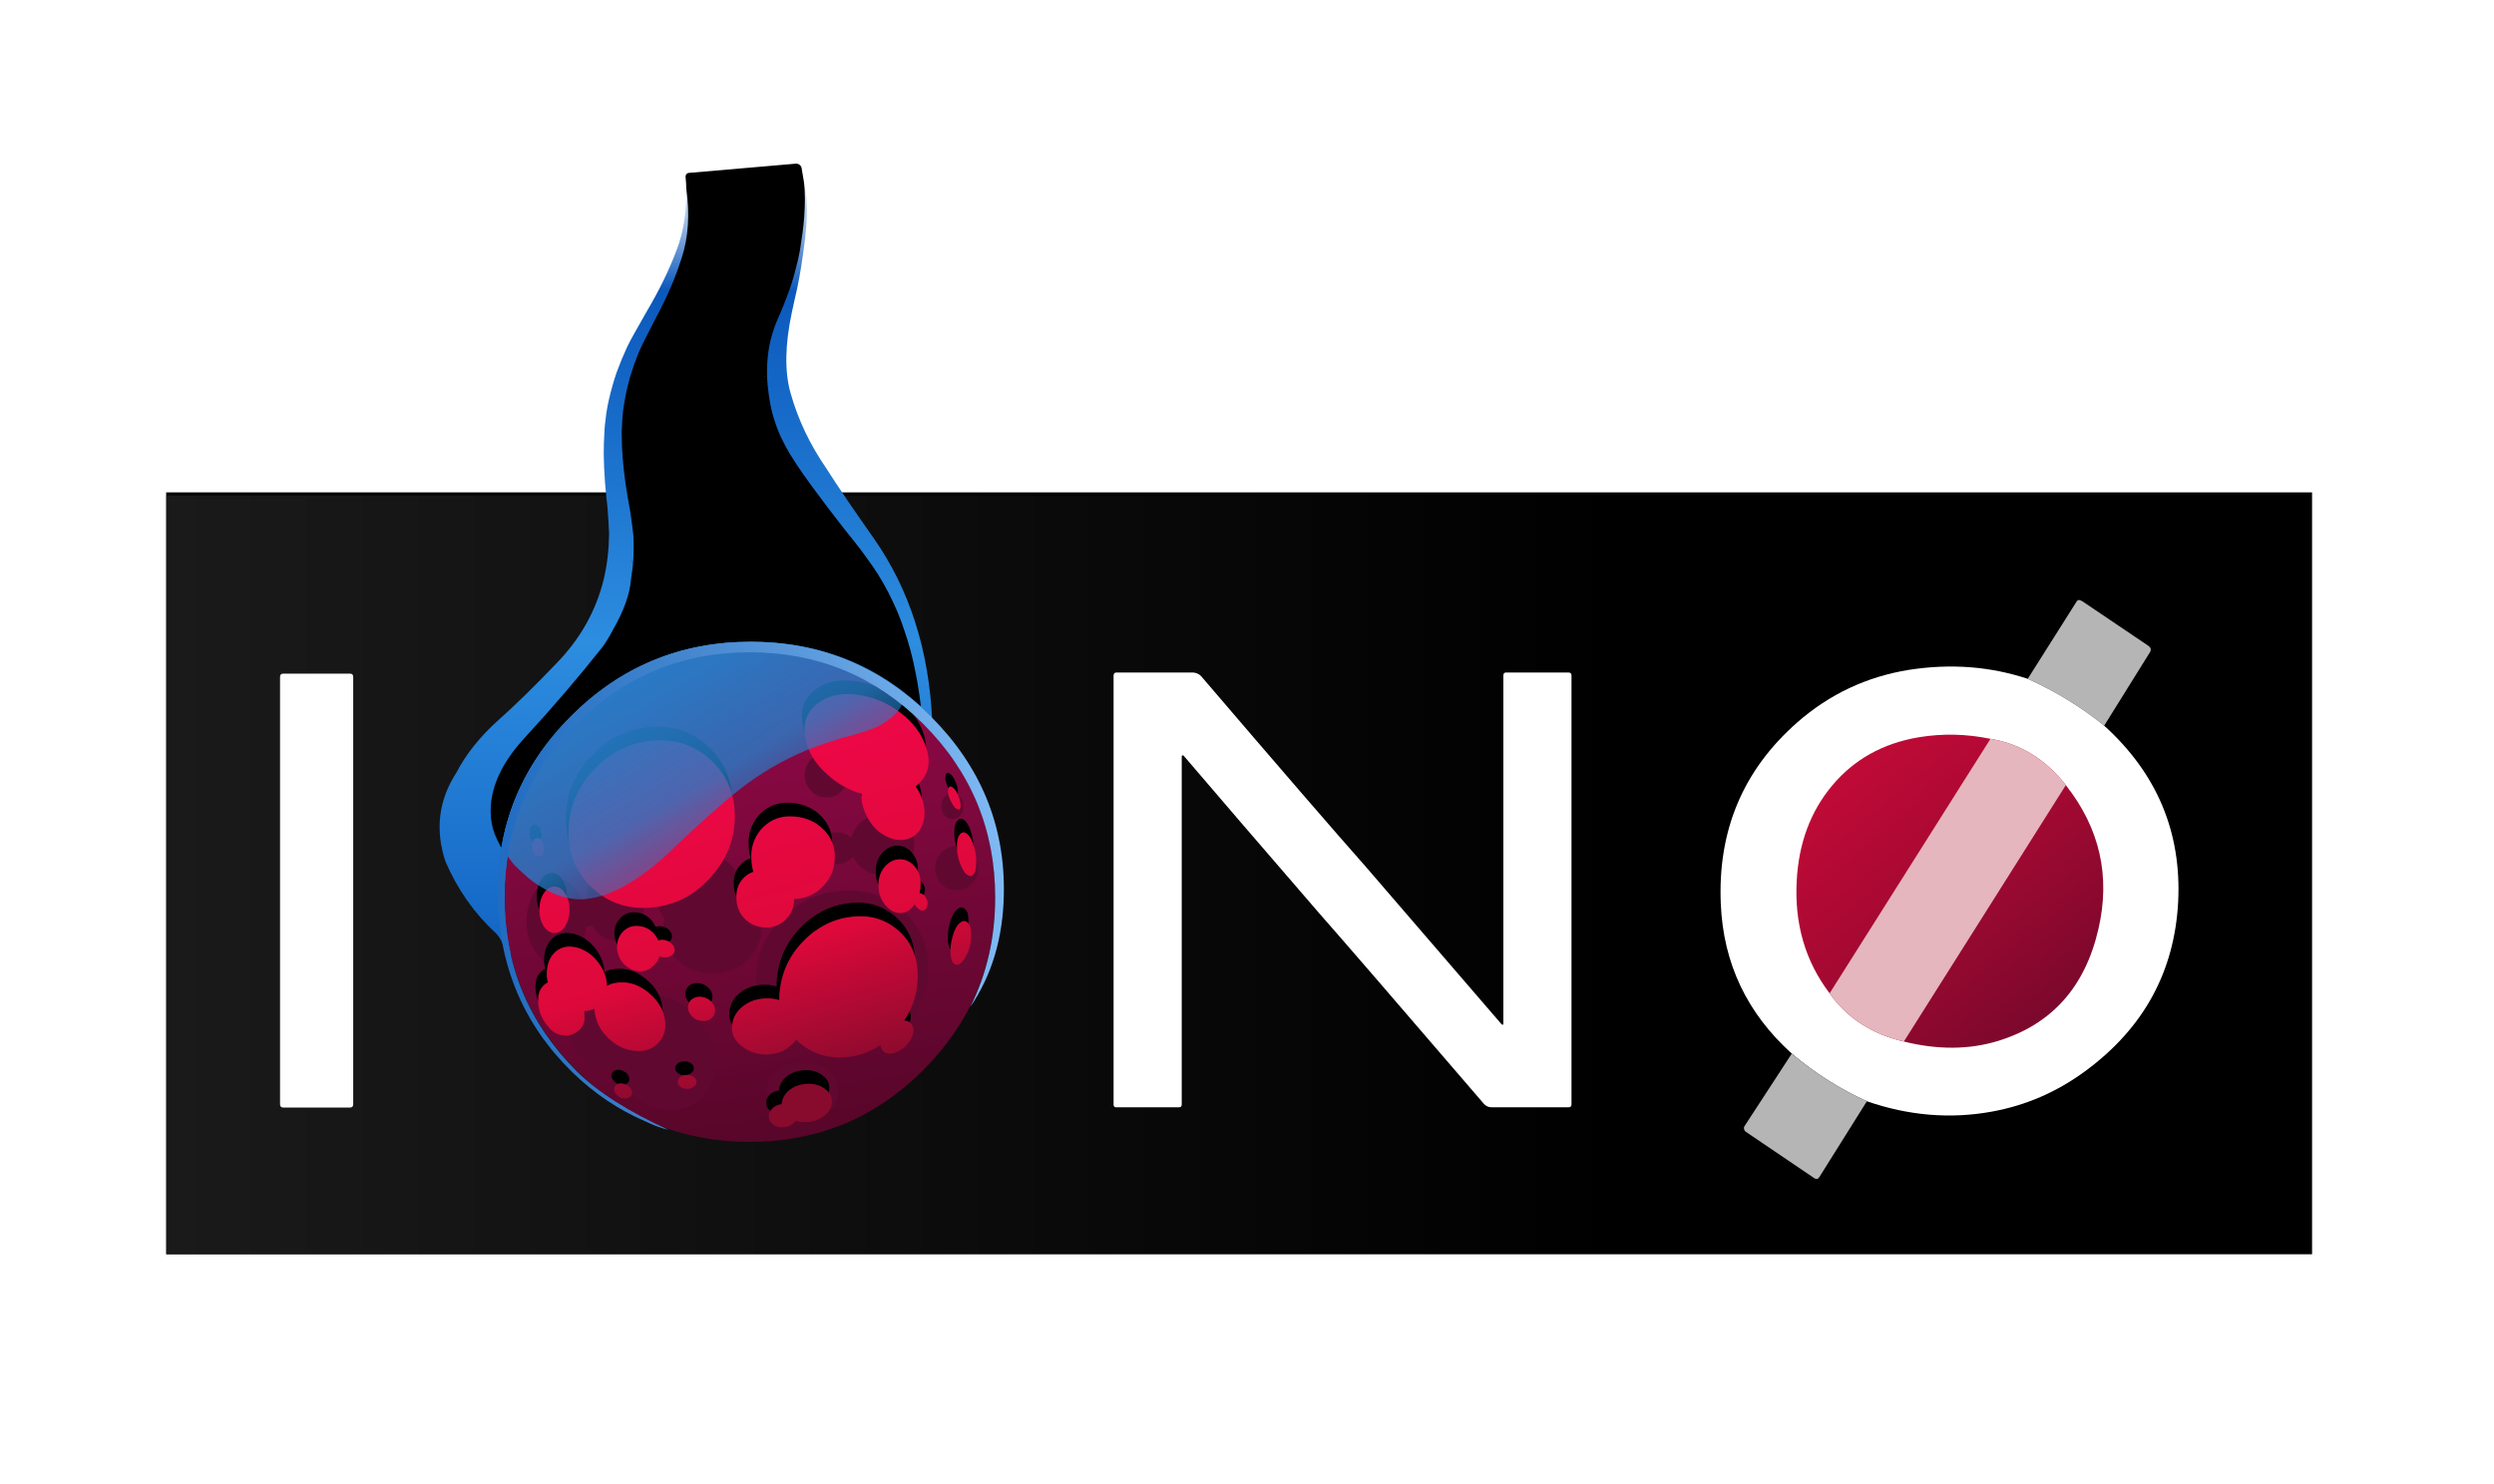 <?xml version="1.0" encoding="UTF-8" standalone="no"?>
<svg
   version="1.1"
   preserveAspectRatio="none"
   x="0px"
   y="0px"
   width="719px"
   height="428px"
   viewBox="0 0 719 428"
   id="svg73"
   sodipodi:docname="IONO Logo_Final-Narrower.svg"
   inkscape:version="1.4.2 (ebf0e940d0, 2025-05-08)"
   xmlns:inkscape="http://www.inkscape.org/namespaces/inkscape"
   xmlns:sodipodi="http://sodipodi.sourceforge.net/DTD/sodipodi-0.dtd"
   xmlns:xlink="http://www.w3.org/1999/xlink"
   xmlns="http://www.w3.org/2000/svg"
   xmlns:svg="http://www.w3.org/2000/svg">
  <sodipodi:namedview
     id="namedview73"
     pagecolor="#ffffff"
     bordercolor="#000000"
     borderopacity="0.25"
     inkscape:showpageshadow="2"
     inkscape:pageopacity="0.0"
     inkscape:pagecheckerboard="0"
     inkscape:deskcolor="#d1d1d1"
     inkscape:zoom="2.0354101"
     inkscape:cx="348.82405"
     inkscape:cy="267.02235"
     inkscape:window-width="2176"
     inkscape:window-height="1464"
     inkscape:window-x="0"
     inkscape:window-y="0"
     inkscape:window-maximized="1"
     inkscape:current-layer="svg73" />
  <defs
     id="defs51">
    <linearGradient
       id="Gradient_1"
       gradientUnits="userSpaceOnUse"
       x1="-2.842170943040401e-14"
       y1="109.4"
       x2="419.2"
       y2="109.4"
       spreadMethod="pad">
      <stop
         offset="0%"
         stop-color="#1A1A1A"
         id="stop1" />
      <stop
         offset="100%"
         stop-color="#1A1A1A"
         stop-opacity="0"
         id="stop2" />
    </linearGradient>
    <linearGradient
       id="Gradient_2"
       gradientUnits="userSpaceOnUse"
       x1="607.55"
       y1="294.025"
       x2="544.25"
       y2="216.875"
       spreadMethod="pad">
      <stop
         offset="0%"
         stop-color="#78082C"
         id="stop3" />
      <stop
         offset="56.471%"
         stop-color="#A60932"
         id="stop4" />
      <stop
         offset="100%"
         stop-color="#C20A37"
         id="stop5" />
    </linearGradient>
    <linearGradient
       id="Gradient_3"
       gradientUnits="userSpaceOnUse"
       x1="-409.675"
       y1="301.388"
       x2="-408.425"
       y2="45.412"
       spreadMethod="pad">
      <stop
         offset="0%"
         stop-color="#0B58BC"
         id="stop6" />
      <stop
         offset="46.275%"
         stop-color="#2D8DDF"
         id="stop7" />
      <stop
         offset="85.882%"
         stop-color="#0D1C36"
         id="stop8" />
      <stop
         offset="98.431%"
         stop-color="#2F2F2F"
         stop-opacity="0"
         id="stop9" />
    </linearGradient>
    <linearGradient
       id="Gradient_4"
       gradientUnits="userSpaceOnUse"
       x1="-401.675"
       y1="300.587"
       x2="-400.425"
       y2="44.612"
       spreadMethod="pad">
      <stop
         offset="0%"
         stop-color="#0B58BC"
         id="stop10" />
      <stop
         offset="46.275%"
         stop-color="#2D8DDF"
         id="stop11" />
      <stop
         offset="85.882%"
         stop-color="#0B58BC"
         id="stop12" />
      <stop
         offset="98.431%"
         stop-color="#0B58BC"
         stop-opacity="0"
         id="stop13" />
    </linearGradient>
    <linearGradient
       id="Gradient_5"
       gradientUnits="userSpaceOnUse"
       x1="-184.15"
       y1="387.75"
       x2="-204.45"
       y2="244.15"
       spreadMethod="pad">
      <stop
         offset="0%"
         stop-color="#570629"
         id="stop14" />
      <stop
         offset="100%"
         stop-color="#96094A"
         id="stop15" />
    </linearGradient>
    <linearGradient
       id="Gradient_6"
       gradientUnits="userSpaceOnUse"
       x1="231.088"
       y1="314.375"
       x2="195.513"
       y2="190.725"
       spreadMethod="pad">
      <stop
         offset="0%"
         stop-color="#880A2D"
         id="stop16" />
      <stop
         offset="32.941%"
         stop-color="#DE093A"
         id="stop17" />
      <stop
         offset="100%"
         stop-color="#F6064D"
         id="stop18" />
    </linearGradient>
    <linearGradient
       id="Gradient_7"
       gradientUnits="userSpaceOnUse"
       x1="231.088"
       y1="314.375"
       x2="195.513"
       y2="190.725"
       spreadMethod="pad">
      <stop
         offset="0%"
         stop-color="#880A2D"
         id="stop19" />
      <stop
         offset="100%"
         stop-color="#F6064D"
         id="stop20" />
    </linearGradient>
    <linearGradient
       id="Gradient_8"
       gradientUnits="userSpaceOnUse"
       x1="220.3"
       y1="85.525"
       x2="224.6"
       y2="283.775"
       spreadMethod="pad">
      <stop
         offset="0%"
         stop-color="#0B58BC"
         id="stop21" />
      <stop
         offset="46.275%"
         stop-color="#2D8DDF"
         id="stop22" />
      <stop
         offset="85.882%"
         stop-color="#0B58BC"
         id="stop23" />
      <stop
         offset="98.431%"
         stop-color="#0B58BC"
         stop-opacity="0"
         id="stop24" />
    </linearGradient>
    <linearGradient
       id="Gradient_9"
       gradientUnits="userSpaceOnUse"
       x1="80.562"
       y1="77.488"
       x2="38.138"
       y2="4.012"
       spreadMethod="pad">
      <stop
         offset="0%"
         stop-color="#267DC9"
         stop-opacity="0"
         id="stop25" />
      <stop
         offset="50.98%"
         stop-color="#267DC9"
         stop-opacity="0.8"
         id="stop26" />
      <stop
         offset="100%"
         stop-color="#267DC9"
         id="stop27" />
    </linearGradient>
    <linearGradient
       id="Gradient_10"
       gradientUnits="userSpaceOnUse"
       x1="143.5"
       y1="255.45"
       x2="289.4"
       y2="255.45"
       spreadMethod="pad">
      <stop
         offset="0%"
         stop-color="#206CC2"
         id="stop28" />
      <stop
         offset="39.608%"
         stop-color="#4788CF"
         id="stop29" />
      <stop
         offset="100%"
         stop-color="#7FBAF4"
         id="stop30" />
    </linearGradient>
    <filter
       id="Filter_1"
       x="-0.043"
       y="-0.07"
       width="1.081"
       height="1.108"
       color-interpolation-filters="sRGB">
      <feFlood
         flood-color="#000000"
         flood-opacity="1"
         in="SourceGraphic"
         result="result1"
         id="feFlood30" />
      <feComposite
         in2="SourceGraphic"
         in="result1"
         operator="in"
         result="result2"
         id="feComposite30" />
      <feGaussianBlur
         in="result2"
         stdDeviation="2,2"
         result="result3"
         id="feGaussianBlur30" />
      <feOffset
         dx="-0.763"
         dy="-3.927"
         in="result3"
         result="result4"
         id="feOffset30" />
      <feComposite
         in2="result4"
         in="SourceGraphic"
         operator="over"
         result="result5"
         id="feComposite31" />
    </filter>
    <filter
       id="Filter_2"
       x="0"
       y="0"
       width="1"
       height="1"
       color-interpolation-filters="sRGB">
      <feColorMatrix
         in="SourceGraphic"
         type="matrix"
         values="1 0 0 0 0 0 1 0 0 0 0 0 1 0 0 0 0 0 0.09 0"
         result="result1"
         id="feColorMatrix31" />
    </filter>
    <filter
       id="Filter_3"
       x="0"
       y="0"
       width="1"
       height="1"
       color-interpolation-filters="sRGB">
      <feColorMatrix
         in="SourceGraphic"
         type="matrix"
         values="1 0 0 0 0 0 1 0 0 0 0 0 1 0 0 0 0 0 0.9 0"
         result="result1"
         id="feColorMatrix32" />
    </filter>
    <g
       id="Layer12_0_FILL">
      <path
         fill="#000000"
         stroke="none"
         d=" M 707.2 436.8 L 707.2 0 -8 0 -8 436.8 707.2 436.8 Z"
         id="path32" />
    </g>
    <g
       id="Symbol_7_0_Layer0_0_FILL">
      <path
         fill="url(#Gradient_1)"
         stroke="none"
         d=" M 419.2 218.8 L 419.2 0 0 0 0 218.8 419.2 218.8 Z"
         id="path33" />
    </g>
    <g
       id="Layer10_0_FILL">
      <path
         fill="url(#Gradient_2)"
         stroke="none"
         d=" M 611.3 290.85 Q 625.95 276.2 625.95 255.5 625.95 234.8 611.3 220.15 596.65 205.5 575.95 205.5 555.25 205.5 540.6 220.15 525.95 234.8 525.95 255.5 525.95 276.2 540.6 290.85 555.25 305.5 575.95 305.5 596.65 305.5 611.3 290.85 Z"
         id="path34" />
    </g>
    <g
       id="Layer9_0_FILL">
      <path
         fill="#B5B5B5"
         stroke="none"
         d=" M 411.4 219.3 Q 411.8 218.65 411.15 218.15 L 399 209.95 398.95 209.95 Q 398.3 209.5 397.95 210.15 L 389.1 224.15 Q 396.75 227.6 403.05 232.7 L 411.4 219.3 Z"
         id="path35" />
    </g>
    <g
       id="Layer9_1_FILL">
      <path
         fill="#FFFFFF"
         stroke="none"
         d=" M 389.1 224.15 Q 378.85 220.75 367.5 222.5 355.9 224.35 347.05 232.1 332.2 245.15 333.1 265.3 333.8 281.5 346.05 292.55 352.35 297.9 359.75 301.25 371.2 305.2 382.5 303.15 391.95 301.45 399.8 295.6 415.55 283.9 416.55 264.85 417.5 245.8 403.05 232.7 396.75 227.6 389.1 224.15 M 369.3 234.8 Q 375.75 233.75 382.3 235.1 390.5 236.45 396.05 243.55 405.35 255.35 402 269.8 398.35 285.75 383.65 290.25 375.75 292.65 366.5 290.35 357.7 288.3 352.95 281.55 346.3 272.8 346.95 261 347.5 250.7 353.4 243.65 359.4 236.45 369.3 234.8 Z"
         id="path36" />
    </g>
    <g
       id="Layer9_2_FILL">
      <path
         fill="#FFFFFF"
         stroke="none"
         d=" M 63.85 223.2 Q 63.25 223.2 63.25 223.8 L 63.25 301.8 Q 63.25 302.4 63.85 302.4 L 76 302.4 Q 76.6 302.4 76.6 301.8 L 76.6 223.8 Q 76.6 223.2 76 223.2 L 63.85 223.2 Z"
         id="path37" />
    </g>
    <g
       id="Layer9_3_FILL">
      <path
         fill="#FFFFFF"
         stroke="none"
         d=" M 305.4 223.55 Q 305.4 223 304.85 223 L 292.5 223 Q 292 223 292 223.55 L 292 287.1 291.95 287.25 Q 291.8 287.35 291.65 287.2 L 264.95 258.45 Q 255.65 248.7 232.55 223.65 232 223.1 231.05 223 L 215.9 223 Q 215.35 223 215.35 223.6 L 215.35 301.85 Q 215.35 302.35 215.85 302.35 L 228.2 302.35 Q 228.75 302.35 228.75 301.85 L 228.75 238.3 228.8 238.15 Q 228.95 238.1 229.1 238.15 238.15 248 255.8 266.95 262.6 274.1 288.2 301.75 288.8 302.35 289.7 302.35 L 304.85 302.35 Q 305.4 302.35 305.4 301.8 L 305.4 223.55 Z"
         id="path38" />
    </g>
    <g
       id="Layer9_4_FILL">
      <path
         fill="#E5B6BE"
         stroke="none"
         d=" M 396.05 243.55 Q 390.5 236.45 382.3 235.1 L 352.95 281.55 Q 357.7 288.3 366.5 290.35 L 396.05 243.55 Z"
         id="path39" />
    </g>
    <g
       id="Layer9_5_FILL">
      <path
         fill="#B5B5B5"
         stroke="none"
         d=" M 337.45 305.75 Q 337.25 306 337.35 306.35 337.4 306.65 337.7 306.85 L 350.1 315.25 350.15 315.3 Q 350.75 315.65 351.1 315.05 L 359.75 301.25 Q 352.35 297.9 346.05 292.55 L 337.45 305.75 Z"
         id="path40" />
    </g>
    <g
       id="Layer8_0_FILL">
      <path
         fill="url(#Gradient_3)"
         stroke="none"
         d=" M 192.55 325.6 Q 192.5 325.55 192.4 325.55 192.3 325.5 192.15 325.5 192.35 325.55 192.55 325.6 M 186.3 323.3 Q 186.15 323.2 186 323.15 185.55 322.95 185.1 322.8 185.7 323.05 186.3 323.3 M 284.85 276 L 284.9 276 Q 284.98 275.74 285.05 275.45 284.95 275.7 284.85 276 M 284.25 238.95 Q 284.85 241.1 285.35 243.2 284.1 237.4 281.9 232.05 283.2 235.4 284.25 238.95 Z"
         id="path41" />
      <path
         fill="url(#Gradient_4)"
         stroke="none"
         d=" M 231.1 48.3 Q 231 47.75 230.55 47.35 230.05 46.95 229.4 47 L 198.7 49.65 Q 198.25 49.65 197.9 50 197.6 50.4 197.65 50.9 197.7 51.8 197.8 52.7 197.8 53.45 197.85 54.2 198.1 64.2 195.05 72.15 191.8 80.8 186.4 89.9 184.55 93.1 182.75 96.35 181.75 98.1 180.85 99.95 180 101.8 179.2 103.7 178.45 105.55 177.75 107.45 177.1 109.35 176.55 111.3 176 113.25 175.55 115.2 175.1 117.15 174.8 119.15 174.6 120.55 174.45 122 174.3 123.25 174.25 124.5 174.05 127.7 174.05 130.9 174.1 134.85 174.4 138.85 174.65 142.2 175.05 145.6 175.1 146.15 175.15 146.65 175.45 150.3 175.6 154 175.5 160.9 174.05 167.05 170.75 180.55 160.7 191 150.75 201.4 143.75 207.6 135.75 214.75 131.55 222.85 123.9 234.65 128.4 248.4 133.7 260.65 142.95 269.1 144.25 270.45 144.95 272.3 146.133 273.74 147.25 275.05 147.301 275.301 147.35 275.5 147.402 275.426 147.45 275.3 174.322 307.657 172.7 268.9 172.462 263.199 171.7 258.8 172.668 258.585 173.65 258.3 182.9 255.35 193.5 245.25 205.6 233.65 213.3 227.6 222 220.75 232.5 216.35 239.45 213.6 246.3 211.85 250.45 210.75 253.15 209.45 255.802 208.149 257.95 206.05 260.095 203.953 259.65 202.65 259.205 201.347 260.95 201.7 262.748 202.101 264.65 203.8 266.6 205.5 268.75 207.85 267.35 177.35 251.95 155.3 243.3 143.05 238.25 135.1 231.1 124.75 227.9 113.3 225.3 104.1 228.3 90 228.75 87.8 229.9 82.75 231 77.7 232.1 68.75 232.15 68.2 232.2 67.65 232.75 62.65 232.65 59.05 232.6 56.75 232.3 55 232 53.4 231.75 52.15 231.3 49.6 231.1 48.3 M 220.8 108.45 Q 220.5 108.3 220.35 108.4 220.253 108.4 220.2 108.45 220.452 108.202 220.8 108.45 M 219.7 110.05 Q 219.85 110 219.95 109.9 219.8 110.15 219.55 110.1 219.6 110.1 219.7 110.05 M 181.75 161.3 Q 181.95 161.4 182.1 161.6 182.5 162 182.45 162.55 L 182.25 161.85 Q 182 161.45 181.75 161.3 M 146.4 247 Q 146.457 247.08 146.5 247.15 146.432 247.154 146.35 247.15 L 146.35 247.1 Q 146.35 247.05 146.4 247 Z"
         id="path42" />
    </g>
    <g
       id="Layer7_0_FILL">
      <path
         fill="url(#Gradient_5)"
         stroke="none"
         d=" M 286.9 258.6 Q 286.9 229.3 266.15 208.55 245.45 187.9 216.15 187.9 186.85 187.9 166.15 208.55 145.45 229.3 145.45 258.6 145.45 287.85 166.15 308.6 186.85 329.3 216.15 329.3 245.45 329.3 266.15 308.6 286.9 287.85 286.9 258.6 Z"
         id="path43" />
    </g>
    <g
       id="Layer6_0_FILL">
      <path
         fill="#610831"
         stroke="none"
         d=" M 241.6 314.8 Q 241.6 311.3 238.6 308.85 238.25 308.55 237.85 308.3 235.15 306.4 231.4 306.4 227.15 306.4 224.15 308.85 221.2 311.3 221.2 314.8 221.2 318.3 224.15 320.75 225.3 321.65 226.6 322.25 228.75 323.2 231.4 323.2 235.65 323.2 238.6 320.75 241.6 318.3 241.6 314.8 M 178.95 290.6 Q 178.5 290 177.95 289.45 174.85 286.2 171.1 286.2 167.35 286.2 165.2 289.45 163.15 292.7 163.9 297.3 164.65 301.9 167.75 305.15 170.95 308.35 174.7 308.35 175.75 308.35 176.65 308.15 178.3 312.1 181.7 315.2 185.15 318.3 189.05 319.4 191.15 320 193.4 320 195.65 320 197.6 319.4 200.75 318.4 203 315.85 203.25 315.55 203.5 315.2 207.2 310.35 206.1 303.5 205 296.65 199.7 291.8 196.45 288.85 192.8 287.7 190.5 286.95 188 286.95 182.45 286.95 178.95 290.6 M 206.4 246.55 Q 205.45 246.15 204.4 245.95 202.95 245.6 201.4 245.6 196.2 245.6 192.5 249.05 188.8 252.5 188.8 257.4 188.8 261.55 191.5 264.7 191.35 265.35 191.3 266.1 191.2 266.7 191.2 267.4 191.2 272.95 195.35 276.85 199.5 280.8 205.4 280.8 211.3 280.8 215.45 276.85 219.6 272.95 219.6 267.4 219.6 261.85 215.45 257.9 215 257.45 214.5 257.1 214.25 256.9 214 256.7 213.75 252.25 210.3 249.05 208.5 247.4 206.4 246.55 M 267.6 278.1 Q 267.45 275.15 266.75 272.6 264.9 266.25 259.5 261.95 251.85 255.95 241.9 257 234.6 257.7 228.95 261.75 226.9 263.2 225.05 265.15 218.05 272.25 217.9 282.35 217.85 283.85 218.05 285.2 218.8 293.15 225.4 298.6 225.65 298.8 225.85 298.95 232.7 304.3 240.9 304.55 242.1 304.6 243.35 304.5 243.85 304.5 244.3 304.45 250.95 303.9 256.25 300.35 258.95 298.5 261.25 295.8 262.9 293.95 264.05 292.1 268.05 285.8 267.6 278.1 M 271.4 245.85 Q 271.3 245.95 271.25 246.05 269.6 247.85 269.6 250.4 269.6 253.05 271.4 254.9 273.25 256.8 275.8 256.8 278.35 256.8 280.15 254.9 280.8 254.25 281.2 253.55 282 252.15 282 250.4 282 247.75 280.15 245.85 278.35 244 275.8 244 273.25 244 271.4 245.85 M 277.8 232.5 Q 277.8 230.95 276.85 229.85 275.95 228.8 274.6 228.8 273.25 228.8 272.3 229.85 271.4 230.95 271.4 232.5 271.4 233.85 272.1 234.85 272.2 234.95 272.3 235.1 273.25 236.2 274.6 236.2 275.95 236.2 276.85 235.1 277.75 234.1 277.8 232.65 277.8 232.55 277.8 232.5 M 244.3 225.6 Q 244.6 224.6 244.6 223.5 244.6 220.8 242.75 218.9 240.9 217 238.3 217 236.2 217 234.6 218.25 234.2 218.55 233.85 218.9 232 220.8 232 223.5 232 226.2 233.85 228.1 235.7 230 238.3 230 240.9 230 242.75 228.1 243.85 227 244.3 225.6 M 247.9 237.35 Q 246 239.2 245.45 241.6 245.3 241.45 245.15 241.35 243.5 240 241.2 240 238.9 240 237.25 241.35 235.6 242.7 235.6 244.6 235.6 246.5 237.25 247.85 237.45 248 237.65 248.15 239.2 249.2 241.2 249.2 243.5 249.2 245.15 247.85 245.6 247.5 245.95 247.1 246.6 248.55 247.9 249.8 250.6 252.4 254.4 252.4 258.2 252.4 260.9 249.8 263.6 247.25 263.6 243.6 263.6 241.3 262.5 239.4 262.3 239.05 262.1 238.75 261.6 238 260.9 237.35 259.1 235.65 256.8 235.1 255.65 234.8 254.4 234.8 250.6 234.8 247.9 237.35 M 160.4 253.4 Q 156.85 253.4 154.3 257 151.8 260.6 151.8 265.7 151.8 270.8 154.3 274.4 156.85 278 160.4 278 163.95 278 166.45 274.4 168.6 271.35 168.95 267.2 169.05 267.2 169.2 267.2 170 267.2 170.7 266.85 171.05 267.45 171.45 268 173.9 271.2 177.4 271.2 177.75 271.2 178.05 271.2 179.95 271 181.55 269.85 182.5 269.1 183.35 268 184.2 266.85 184.8 265.55 185.8 263.2 185.8 260.3 185.8 255.8 183.35 252.6 181.5 250.15 179 249.6 178.2 249.4 177.4 249.4 173.9 249.4 171.45 252.6 169.3 255.4 169.05 259.2 168.4 259.25 167.85 259.5 167.25 258.15 166.45 257 163.95 253.4 160.4 253.4 Z"
         id="path44" />
    </g>
    <g
       id="Symbol_6_0_Layer0_0_FILL">
      <path
         fill="#000000"
         stroke="none"
         d=" M 28.7 115.6 Q 28.75 115.5 28.8 115.4 29 114.75 28.6 113.95 28.1 113.1 27.1 112.65 26.15 112.15 25.15 112.3 24.85 112.35 24.65 112.5 24.1 112.75 23.85 113.25 23.5 114.05 23.95 114.9 24.45 115.8 25.4 116.3 25.45 116.35 25.55 116.35 25.75 116.45 25.95 116.5 26.7 116.7 27.4 116.55 28.35 116.4 28.7 115.6 M 44.75 109.85 Q 43.65 109.85 42.85 110.4 42.25 110.85 42.1 111.5 42.05 111.65 42.05 111.85 42.05 112.7 42.85 113.25 43.65 113.85 44.75 113.85 45.85 113.85 46.65 113.25 47.45 112.7 47.45 111.85 47.45 111 46.65 110.4 46.5 110.3 46.35 110.25 45.65 109.85 44.75 109.85 M 69.5 119.3 Q 68.3 120.35 68.3 121.75 68.3 123.15 69.5 124.1 70.75 125.05 72.45 124.95 74.15 124.85 75.35 123.8 75.8 123.45 76.1 123.1 77.5 123.5 79.25 123.4 79.45 123.4 79.65 123.4 82.4 123.15 84.35 121.55 86.5 119.85 86.5 117.55 86.5 115.25 84.35 113.75 82.25 112.25 79.25 112.4 76.25 112.55 74.1 114.3 73.2 115.05 72.7 115.95 72.05 117 72 118.25 70.6 118.4 69.5 119.3 M 46.1 92.9 Q 47.25 94.1 48.9 94.25 50.55 94.45 51.65 93.55 L 51.7 93.55 Q 52.8 92.65 52.8 91.2 52.8 89.75 51.65 88.65 50.55 87.5 48.9 87.3 47.4 87.15 46.35 87.85 46.2 87.9 46.1 88 45 88.9 45 90.35 45 91.8 46.1 92.9 M 13.15 73.15 Q 12.25 72.9 11.5 72.85 8.95 72.6 7.05 74.1 4.55 76.1 4.3 79.9 4.15 81.6 4.6 83.15 4.5 83.15 4.45 83.2 2.2 84.5 1.85 87.15 1.6 89.6 2.35 91.9 3.15 94.1 4.75 96 6.3 97.9 8.3 98.3 9.55 98.55 10.3 98.5 10.7 98.45 11 98.35 12.1 98.05 13.15 97.3 14.95 96 15.15 93.85 15.15 93.55 15.15 93.2 15.15 92.3 15.1 91.4 15.35 91.4 15.65 91.4 16.6 91.3 17.5 90.95 17.75 90.85 18.05 90.7 18.05 90.85 18.05 91 18.05 91.5 18.15 92.1 18.2 92.3 18.25 92.5 18.95 96.35 22.15 99.35 25.5 102.5 29.75 102.9 33.9 103.3 36.4 100.65 38.95 98.05 38.35 93.95 37.75 89.85 34.3 86.7 30.95 83.55 26.8 83.15 26.5 83.15 26.2 83.15 25.05 83.1 24.05 83.3 22.75 83.5 21.65 84.15 21.6 80.8 19.2 77.5 16.75 74.2 13.15 73.15 M 5.75 55.6 Q 4.4 55.9 3.4 57.45 2.15 59.45 2.15 62.2 2.15 64.95 3.4 66.95 4.7 68.9 6.5 68.9 8.3 68.9 9.55 67 L 9.55 66.95 Q 10.85 64.95 10.85 62.2 10.85 59.45 9.55 57.45 8.3 55.5 6.5 55.5 6.1 55.5 5.75 55.6 M 40.3 72 Q 39.65 71.3 38.65 71.05 38.4 70.95 38.1 70.9 37.2 70.75 36.4 71.05 35.85 69.7 34.75 68.65 33.2 67.2 31.3 66.95 30.75 66.85 30.2 66.85 27.65 66.85 26 68.8 24.35 70.75 24.55 73.45 24.8 76.15 26.7 78.05 28.05 79.3 29.7 79.75 30.45 79.95 31.3 79.95 32.05 79.95 32.75 79.75 34.3 79.3 35.45 77.9 35.85 77.45 36.2 77 36.55 76.35 36.75 75.65 37.2 75.8 37.75 75.9 39.05 76.1 40.05 75.5 41.1 74.95 41.15 73.95 41.15 73.7 41.1 73.5 41 72.65 40.3 72 M 2.7 42.15 Q 2.15 41.45 1.4 41.55 1.25 41.55 1.1 41.65 0.6 41.8 0.3 42.5 -0.1 43.35 0.05 44.4 0.2 45.5 0.8 46.25 1.4 46.9 2.1 46.85 2.45 46.8 2.75 46.6 3 46.35 3.2 45.9 3.65 45.05 3.5 43.95 3.35 42.9 2.7 42.15 M 54.75 48.6 Q 58.5 42.5 58.5 35.25 58.5 25.35 51.45 18.9 44.5 12.55 34.55 13.45 24.8 14.4 17.9 21.75 17.75 21.9 17.6 22.05 10.55 29.8 10.55 39.75 10.55 49.7 17.6 56.05 24.6 62.5 34.55 61.55 44.5 60.65 51.45 52.9 53.35 50.8 54.75 48.6 M 120.7 75.1 Q 120.75 75.85 121 76.7 121.25 77.5 121.95 77.95 122.65 78.4 123.95 77.35 124.65 76.55 125.3 75.3 125.7 74.45 126.05 73.45 126.8 71 126.6 68.85 126.55 67.85 126.4 67.2 126.3 66.85 126.15 66.6 125.85 66.1 125.5 65.8 125.1 65.45 124.7 65.45 124.35 65.4 124 65.6 123.65 65.75 123.3 66.05 122.05 67.1 121.3 69.8 120.5 72.5 120.7 75.1 M 92.35 64.2 Q 86.5 64.8 81.75 68.25 L 81.7 68.25 Q 79.95 69.5 78.35 71.15 72.3 77.2 71.4 85.85 71.25 87.1 71.3 88.25 69.8 87.75 68.1 87.75 67.95 87.75 67.85 87.75 63.85 87.75 61 89.9 58.05 92.1 57.7 95.5 57.3 98.95 60.3 101.4 63.35 103.9 67.4 103.95 67.5 103.95 67.6 103.95 70.35 103.9 72.55 102.8 73.15 102.5 73.65 102.15 74 101.9 74.35 101.6 75.45 100.7 76.15 99.7 76.35 99.85 76.5 100 82.25 105.25 89.95 104.75 90.35 104.75 90.7 104.7 96.05 104.2 100.5 101.2 100.55 102.35 101.4 103.1 102.55 104.1 104.6 103.45 106.65 102.8 108.2 101.05 109.3 99.85 109.7 98.55 109.9 98 109.95 97.45 110.15 95.6 108.9 94.65 108.2 94.15 107.35 94.15 109.05 91.6 110 88.8 111.05 85.7 111.2 82.2 111.55 73.6 105.95 68.45 100.3 63.3 92.35 64.2 M 109.3 48.7 Q 107.95 47.7 106.25 47.65 103.75 47.55 101.8 49.7 99.85 51.85 99.9 55.2 99.9 58.5 101.85 60.8 103.1 62.35 104.6 62.9 105.35 63.15 106.15 63.15 108.5 63.2 110.25 60.75 110.3 60.65 110.35 60.6 110.8 61.5 111.5 62 112.3 62.65 113 62.35 113.45 62.15 113.75 61.75 113.85 61.5 113.95 61.2 114.25 60.2 113.8 59.15 113.75 59 113.65 58.85 113.25 58.05 112.55 57.65 112.1 57.4 111.75 57.4 112 56.3 112.05 55.1 112.2 51.9 110.45 49.85 109.9 49.15 109.3 48.7 M 87.3 47.65 Q 87.4 46.15 87.15 44.8 86.55 41.65 84.25 39.25 80.95 35.75 75.65 35.3 75.55 35.3 75.45 35.3 70.3 34.9 66.75 38.3 65 40 64.15 42.1 63.4 43.85 63.25 45.95 63.2 46.5 63.25 47.1 L 63.25 47.15 Q 63.25 49.35 63.85 51.25 62.35 51.75 61.15 52.9 61.05 53 60.95 53.1 60.05 54.05 59.55 55.2 58.8 56.9 58.95 59 59.1 62.65 61.5 64.95 63.85 67.2 67.25 67.3 70.6 67.45 73.1 65.1 74.05 64.15 74.65 63.1 75.5 61.45 75.6 59.5 75.6 59.45 75.6 59.4 75.6 59.25 75.6 59.1 80.05 59.05 83.4 55.95 85.2 54.25 86.2 52.2 87.15 50.1 87.3 47.65 M 113.8 15.85 Q 111.95 9.7 106.25 5.4 106.15 5.35 106.1 5.3 106.05 5.25 105.95 5.15 100.55 1.15 94.2 0.25 93.55 0.2 92.95 0.1 86 -0.55 81.75 3.2 77.55 6.95 78.95 13.2 79.2 14.45 79.65 15.7 80.75 18.4 82.75 20.75 84.3 22.55 86.35 24.2 86.5 24.3 86.65 24.45 90.55 27.5 95 28.75 94.95 29.65 95.05 30.55 95.3 32.55 96.3 34.7 98.2 38.9 101.8 40.85 105.4 42.8 108.6 41.7 111.85 40.55 112.85 36.85 113.8 33.15 112 29 111.4 27.7 110.65 26.65 110.95 26.4 111.2 26.15 115.7 22.15 113.8 15.85 M 125.65 40.5 Q 124.45 39.4 123.6 40.25 123.35 40.45 123.15 40.8 123.05 40.9 123 41.05 122.6 41.85 122.55 43.3 122.4 45.45 123.1 47.9 123.3 48.55 123.55 49.1 123.6 49.25 123.7 49.45 124.3 50.9 125.05 51.75 125.1 51.8 125.15 51.85 126.25 52.75 126.9 52.35 127.55 51.9 127.8 51.1 128 50.3 128.05 49.65 128.05 49.55 128.05 49.5 128.25 47.25 127.7 44.9 127.6 44.6 127.5 44.25 126.8 41.55 125.65 40.5 M 122.65 28.7 Q 122.5 28.4 122.4 28.2 121.8 27.2 121.2 26.85 120.5 26.4 120.2 26.95 120.05 27.15 120 27.45 119.9 27.9 120 28.7 120.25 29.95 120.9 31.15 121.6 32.45 122.3 33.05 122.35 33.1 122.35 33.05 122.55 33.15 122.7 33.2 123.15 33.4 123.35 33.2 123.55 32.85 123.6 32.4 123.6 31.9 123.55 31.5 123.35 30.25 122.8 29.05 122.75 28.85 122.65 28.7 Z"
         id="path45" />
    </g>
    <g
       id="Layer3_0_FILL">
      <path
         fill="url(#Gradient_6)"
         stroke="none"
         d=" M 211.85 235.4 Q 211.85 225.5 204.8 219.05 197.85 212.7 187.9 213.6 178.15 214.55 171.25 221.9 171.1 222.05 170.95 222.2 163.9 229.95 163.9 239.9 163.9 249.85 170.95 256.2 177.95 262.65 187.9 261.7 197.85 260.8 204.8 253.05 206.7 250.95 208.1 248.75 211.85 242.65 211.85 235.4 M 200.8 312 Q 200.8 311.15 200 310.55 199.85 310.45 199.7 310.4 199 310 198.1 310 197 310 196.2 310.55 195.6 311 195.45 311.65 195.4 311.8 195.4 312 195.4 312.85 196.2 313.4 197 314 198.1 314 199.2 314 200 313.4 200.8 312.85 200.8 312 M 225.35 318.4 Q 223.95 318.55 222.85 319.45 221.65 320.5 221.65 321.9 221.65 323.3 222.85 324.25 224.1 325.2 225.8 325.1 227.5 325 228.7 323.95 229.15 323.6 229.45 323.25 230.85 323.65 232.6 323.55 232.8 323.55 233 323.55 235.75 323.3 237.7 321.7 239.85 320 239.85 317.7 239.85 315.4 237.7 313.9 235.6 312.4 232.6 312.55 229.6 312.7 227.45 314.45 226.55 315.2 226.05 316.1 225.4 317.15 225.35 318.4 M 202.25 287.45 Q 200.75 287.3 199.7 288 199.55 288.05 199.45 288.15 198.35 289.05 198.35 290.5 198.35 291.95 199.45 293.05 200.6 294.25 202.25 294.4 203.9 294.6 205 293.7 L 205.05 293.7 Q 206.15 292.8 206.15 291.35 206.15 289.9 205 288.8 203.9 287.65 202.25 287.45 M 193.65 272.15 Q 193 271.45 192 271.2 191.75 271.1 191.45 271.05 190.55 270.9 189.75 271.2 189.2 269.85 188.1 268.8 186.55 267.35 184.65 267.1 184.1 267 183.55 267 181 267 179.35 268.95 177.7 270.9 177.9 273.6 178.15 276.3 180.05 278.2 181.4 279.45 183.05 279.9 183.8 280.1 184.65 280.1 185.4 280.1 186.1 279.9 187.65 279.45 188.8 278.05 189.2 277.6 189.55 277.15 189.9 276.5 190.1 275.8 190.55 275.95 191.1 276.05 192.4 276.25 193.4 275.65 194.45 275.1 194.5 274.1 194.5 273.85 194.45 273.65 194.35 272.8 193.65 272.15 M 216.6 247.25 L 216.6 247.3 Q 216.6 249.5 217.2 251.4 215.7 251.9 214.5 253.05 214.4 253.15 214.3 253.25 213.4 254.2 212.9 255.35 212.15 257.05 212.3 259.15 212.45 262.8 214.85 265.1 217.2 267.35 220.6 267.45 223.95 267.6 226.45 265.25 227.4 264.3 228 263.25 228.85 261.6 228.95 259.65 228.95 259.6 228.95 259.55 228.95 259.4 228.95 259.25 233.4 259.2 236.75 256.1 238.55 254.4 239.55 252.35 240.5 250.25 240.65 247.8 240.75 246.3 240.5 244.95 239.9 241.8 237.6 239.4 234.3 235.9 229 235.45 228.9 235.45 228.8 235.45 223.65 235.05 220.1 238.45 218.35 240.15 217.5 242.25 216.75 244 216.6 246.1 216.55 246.65 216.6 247.25 M 259.3 268.6 Q 253.65 263.45 245.7 264.35 239.85 264.95 235.1 268.4 L 235.05 268.4 Q 233.3 269.65 231.7 271.3 225.65 277.35 224.75 286 224.6 287.25 224.65 288.4 223.15 287.9 221.45 287.9 221.3 287.9 221.2 287.9 217.2 287.9 214.35 290.05 211.4 292.25 211.05 295.65 210.65 299.1 213.65 301.55 216.7 304.05 220.75 304.1 220.85 304.1 220.95 304.1 223.7 304.05 225.9 302.95 226.5 302.65 227 302.3 227.35 302.05 227.7 301.75 228.8 300.85 229.5 299.85 229.7 300 229.85 300.15 235.6 305.4 243.3 304.9 243.7 304.9 244.05 304.85 249.4 304.35 253.85 301.35 253.9 302.5 254.75 303.25 255.9 304.25 257.95 303.6 260 302.95 261.55 301.2 262.65 300 263.05 298.7 263.25 298.15 263.3 297.6 263.5 295.75 262.25 294.8 261.55 294.3 260.7 294.3 262.4 291.75 263.35 288.95 264.4 285.85 264.55 282.35 264.9 273.75 259.3 268.6 M 279.95 269 Q 279.9 268 279.75 267.35 279.65 267 279.5 266.75 279.2 266.25 278.85 265.95 278.45 265.6 278.05 265.6 277.7 265.55 277.35 265.75 277 265.9 276.65 266.2 275.4 267.25 274.65 269.95 273.85 272.65 274.05 275.25 274.1 276 274.35 276.85 274.6 277.65 275.3 278.1 276 278.55 277.3 277.5 278 276.7 278.65 275.45 279.05 274.6 279.4 273.6 280.15 271.15 279.95 269 M 265.4 255.25 Q 265.55 252.05 263.8 250 263.25 249.3 262.65 248.85 261.3 247.85 259.6 247.8 257.1 247.7 255.15 249.85 253.2 252 253.25 255.35 253.25 258.65 255.2 260.95 256.45 262.5 257.95 263.05 258.7 263.3 259.5 263.3 261.85 263.35 263.6 260.9 263.65 260.8 263.7 260.75 264.15 261.65 264.85 262.15 265.65 262.8 266.35 262.5 266.8 262.3 267.1 261.9 267.2 261.65 267.3 261.35 267.6 260.35 267.15 259.3 267.1 259.15 267 259 266.6 258.2 265.9 257.8 265.45 257.55 265.1 257.55 265.35 256.45 265.4 255.25 M 276.35 241.2 Q 275.95 242 275.9 243.45 275.75 245.6 276.45 248.05 276.65 248.7 276.9 249.25 276.95 249.4 277.05 249.6 277.65 251.05 278.4 251.9 278.45 251.95 278.5 252 279.6 252.9 280.25 252.5 280.9 252.05 281.15 251.25 281.35 250.45 281.4 249.8 281.4 249.7 281.4 249.65 281.6 247.4 281.05 245.05 280.95 244.75 280.85 244.4 280.15 241.7 279 240.65 277.8 239.55 276.95 240.4 276.7 240.6 276.5 240.95 276.4 241.05 276.35 241.2 M 274.55 227 Q 273.85 226.55 273.55 227.1 273.4 227.3 273.35 227.6 273.25 228.05 273.35 228.85 273.6 230.1 274.25 231.3 274.95 232.6 275.65 233.2 275.7 233.25 275.7 233.2 275.9 233.3 276.05 233.35 276.5 233.55 276.7 233.35 276.9 233 276.95 232.55 276.95 232.05 276.9 231.65 276.7 230.4 276.15 229.2 276.1 229 276 228.85 275.85 228.55 275.75 228.35 275.15 227.35 274.55 227 M 259.6 205.55 Q 259.5 205.5 259.45 205.45 259.4 205.4 259.3 205.3 253.9 201.3 247.55 200.4 246.9 200.35 246.3 200.25 239.35 199.6 235.1 203.35 230.9 207.1 232.3 213.35 232.55 214.6 233 215.85 234.1 218.55 236.1 220.9 237.65 222.7 239.7 224.35 239.85 224.45 240 224.6 243.9 227.65 248.35 228.9 248.3 229.8 248.4 230.7 248.65 232.7 249.65 234.85 251.55 239.05 255.15 241 258.75 242.95 261.95 241.85 265.2 240.7 266.2 237 267.15 233.3 265.35 229.15 264.75 227.85 264 226.8 264.3 226.55 264.55 226.3 269.05 222.3 267.15 216 265.3 209.85 259.6 205.55 M 155.7 292.05 Q 156.5 294.25 158.1 296.15 159.65 298.05 161.65 298.45 162.9 298.7 163.65 298.65 164.05 298.6 164.35 298.5 165.45 298.2 166.5 297.45 168.3 296.15 168.5 294 168.5 293.7 168.5 293.35 168.5 292.45 168.45 291.55 168.7 291.55 169 291.55 169.95 291.45 170.85 291.1 171.1 291 171.4 290.85 171.4 291 171.4 291.15 171.4 291.65 171.5 292.25 171.55 292.45 171.6 292.65 172.3 296.5 175.5 299.5 178.85 302.65 183.1 303.05 187.25 303.45 189.75 300.8 192.3 298.2 191.7 294.1 191.1 290 187.65 286.85 184.3 283.7 180.15 283.3 179.85 283.3 179.55 283.3 178.4 283.25 177.4 283.45 176.1 283.65 175 284.3 174.95 280.95 172.55 277.65 170.1 274.35 166.5 273.3 165.6 273.05 164.85 273 162.3 272.75 160.4 274.25 157.9 276.25 157.65 280.05 157.5 281.75 157.95 283.3 157.85 283.3 157.8 283.35 155.55 284.65 155.2 287.3 154.95 289.75 155.7 292.05 M 156.75 267.1 Q 158.05 269.05 159.85 269.05 161.65 269.05 162.9 267.15 L 162.9 267.1 Q 164.2 265.1 164.2 262.35 164.2 259.6 162.9 257.6 161.65 255.65 159.85 255.65 159.45 255.65 159.1 255.75 157.75 256.05 156.75 257.6 155.5 259.6 155.5 262.35 155.5 265.1 156.75 267.1 M 156.85 244.1 Q 156.7 243.05 156.05 242.3 155.5 241.6 154.75 241.7 154.6 241.7 154.45 241.8 153.95 241.95 153.65 242.65 153.25 243.5 153.4 244.55 153.55 245.65 154.15 246.4 154.75 247.05 155.45 247 155.8 246.95 156.1 246.75 156.35 246.5 156.55 246.05 157 245.2 156.85 244.1 Z"
         id="path46" />
      <path
         fill="url(#Gradient_7)"
         stroke="none"
         d=" M 182.15 315.55 Q 182.35 314.9 181.95 314.1 181.45 313.25 180.45 312.8 179.5 312.3 178.5 312.45 178.2 312.5 178 312.65 177.45 312.9 177.2 313.4 176.85 314.2 177.3 315.05 177.8 315.95 178.75 316.45 178.8 316.5 178.9 316.5 179.1 316.6 179.3 316.65 180.05 316.85 180.75 316.7 181.7 316.55 182.05 315.75 182.1 315.65 182.15 315.55 Z"
         id="path47" />
    </g>
    <g
       id="Layer2_0_FILL">
      <path
         fill="url(#Gradient_8)"
         stroke="none"
         d=" M 186.25 323.3 Q 186.15 323.2 186 323.15 185.9 323.1 185.85 323.1 L 185.8 323.05 Q 185.45 322.9 185.1 322.8 185.65 323.05 186.25 323.3 M 192.55 325.6 Q 192.5 325.55 192.4 325.55 192.3 325.5 192.15 325.5 192.35 325.55 192.55 325.6 M 285 275.65 Q 284.9 275.8 284.85 276 L 282 285.05 Q 283.85 280.5 285 275.65 M 282.25 232.9 Q 282.666 234.041 283.05 235.15 L 282.75 234.1 Q 282.488 233.5 282.25 232.9 Z"
         id="path48" />
    </g>
    <g
       id="Symbol_5_0_Layer0_0_FILL">
      <path
         fill="#000000"
         stroke="none"
         d=" M 89.65 1.3 Q 89.55 0.75 89.1 0.35 88.6 -0.05 87.95 0 L 57.25 2.65 Q 56.8 2.65 56.45 3 56.15 3.4 56.2 3.9 56.25 4.8 56.35 5.7 56.35 6.45 56.4 7.2 57.95 18.4 55.1 27.1 52.45 35.55 47.65 44.45 46 47.6 44.4 50.8 43.55 52.5 42.75 54.3 42.05 56.1 41.35 57.95 40.75 59.8 40.15 61.65 39.65 63.5 39.2 65.4 38.8 67.3 38.5 69.2 38.15 71.15 38 73.1 37.9 74.45 37.85 75.9 37.75 77.1 37.8 78.3 37.8 81.45 38.05 84.6 38.35 88.45 38.9 92.35 39.4 95.65 40 98.95 40.1 99.5 40.2 100 40.75 103.55 41.15 107.2 41.4 111.95 40.95 116.4 L 40.45 119.95 Q 40 126.15 35.2 134.55 33.95 136.95 32.35 139.25 21.65 152.75 10 165.35 -1.7 177.95 0.3 190.2 0.85 193.3 2.85 196.85 2.95 197.05 3.1 197.3 6.7 175.8 23.05 159.45 44.5 137.9 74.95 137.9 100.55 137.9 119.85 153.15 L 119.85 153.1 Q 119.85 153.05 119.9 153.05 121.45 154.25 124.05 156.5 123.85 154.85 123.6 153.2 123.15 149.95 122.5 146.75 121.9 143.65 121.1 140.6 120.3 137.6 119.3 134.7 118.35 131.8 117.2 129.05 116 126.3 114.65 123.65 113.3 121.05 111.75 118.55 110.2 116.1 108.5 113.8 106.8 111.4 105 109.15 103.3 107.05 101.65 104.95 99.35 102 97.1 99.05 95.75 97.25 94.45 95.5 92.1 92.35 89.9 89.25 88.1 86.65 86.45 84 85.05 81.7 83.9 79.3 82.75 76.9 81.95 74.4 81.1 71.85 80.6 69.2 80.1 66.5 79.85 63.8 79.5 59.9 79.85 56.1 80.15 52.7 81.1 49.45 81.9 46.6 83.2 43.8 84.1 41.8 85.45 38.25 86.8 34.7 87.7 31.3 88.65 27.9 89.15 25.1 89.6 22.25 89.9 20.1 90.2 17.95 90.4 15.4 90.6 12.8 90.6 10.1 90.6 7.4 90.3 5.15 89.85 2.6 89.65 1.3 M 78.25 63.05 Q 78.4 63 78.5 62.9 78.35 63.15 78.1 63.1 78.15 63.1 78.25 63.05 M 78.75 61.45 Q 79.002 61.202 79.35 61.45 79.05 61.3 78.9 61.4 78.803 61.4 78.75 61.45 Z"
         id="path49" />
    </g>
    <g
       id="Symbol_8_0_Layer0_0_FILL">
      <path
         fill="url(#Gradient_9)"
         stroke="none"
         d=" M 108.55 24.4 Q 111.2 23.1 113.35 21 114.55 19.8 115.5 18.05 116.05 16.9 116.5 14.9 97.35 0 72 0 41.55 0 20.1 21.55 3.6 38.1 0 59.2 L 1.9 62.1 Q 2.75 63.25 3.3 63.95 4.6 65.4 7.5 67.95 10.4 70.45 14.5 72.4 18.6 74.3 23.05 74.3 25.95 74.15 29.05 73.25 38.3 70.3 48.9 60.2 61 48.6 68.7 42.55 77.4 35.7 87.9 31.3 94.85 28.55 101.7 26.8 105.85 25.7 108.55 24.4 Z"
         id="path50" />
    </g>
    <g
       id="Layer0_0_FILL">
      <path
         fill="url(#Gradient_10)"
         stroke="none"
         d=" M 289.4 257.9 Q 289.95 228.2 268.35 206.6 246.85 185.1 216.4 185.1 185.95 185.1 164.5 206.65 143.05 228.15 143.5 258.45 143.95 288.7 165.05 309.25 174.4 318.35 186 323.35 189.85 325.2 192.7 325.8 175.25 317.9 166.15 308.8 145.45 288.05 145.45 258.8 145.45 229.5 166.15 208.75 186.85 188.1 216.15 188.1 245.45 188.1 266.15 208.75 286.9 229.5 286.9 258.8 286.9 276.05 279.7 290.4 289.05 276.75 289.4 257.9 Z"
         id="path51" />
    </g>
  </defs>
  <g
     transform="matrix(0.865,0,0,0.503,54.823,141.986)"
     id="g51"
     style="display:inline">
    <use
       xlink:href="#Layer12_0_FILL"
       id="use51" />
  </g>
  <g
     transform="translate(48,142.85)"
     id="g53"
     style="display:inline">
    <g
       id="g52">
      <use
         xlink:href="#Symbol_7_0_Layer0_0_FILL"
         id="use52" />
    </g>
  </g>
  <g
     transform="translate(-11,3.074725e-4)"
     id="g54">
    <use
       xlink:href="#Layer10_0_FILL"
       id="use53" />
  </g>
  <g
     transform="matrix(1.58,0,0,1.58,-30.2,-158.4)"
     id="g55">
    <use
       xlink:href="#Layer9_0_FILL"
       id="use54" />
  </g>
  <g
     transform="matrix(1.58,0,0,1.58,-30.2,-158.4)"
     id="g56">
    <use
       xlink:href="#Layer9_1_FILL"
       id="use55" />
  </g>
  <g
     transform="matrix( 1.58, 0, 0, 1.58, -19.2,-158.4) "
     id="g57">
    <use
       xlink:href="#Layer9_2_FILL"
       id="use56" />
  </g>
  <g
     transform="matrix(1.466,0,0,1.58,5.335,-158.4)"
     id="g58">
    <use
       xlink:href="#Layer9_3_FILL"
       id="use57" />
  </g>
  <g
     transform="matrix(1.58,0,0,1.58,-30.2,-158.4)"
     id="g59">
    <use
       xlink:href="#Layer9_4_FILL"
       id="use58" />
  </g>
  <g
     transform="matrix(1.58,0,0,1.58,-30.2,-158.4)"
     id="g60">
    <use
       xlink:href="#Layer9_5_FILL"
       id="use59" />
  </g>
  <g
     transform="matrix( 1, 0, 0, 1, 0,0) "
     id="g61">
    <use
       xlink:href="#Layer8_0_FILL"
       id="use60" />
  </g>
  <g
     transform="matrix( 1, 0, 0, 1, 0,0) "
     id="g62">
    <use
       xlink:href="#Layer7_0_FILL"
       id="use61" />
  </g>
  <g
     transform="matrix( 1, 0, 0, 1, 0,0) "
     id="g63">
    <use
       xlink:href="#Layer6_0_FILL"
       id="use62" />
  </g>
  <g
     filter="url(#Filter_1)"
     transform="matrix( 1, 0, 0, 1, 0,0) "
     id="g66">
    <g
       transform="matrix( 1, 0, 0, 1, 153.35,200.15) "
       id="g65">
      <g
         transform="matrix( 1, 0, 0, 1, 0,0) "
         id="g64">
        <use
           xlink:href="#Symbol_6_0_Layer0_0_FILL"
           id="use63" />
      </g>
    </g>
  </g>
  <g
     transform="matrix( 1, 0, 0, 1, 0,0) "
     id="g67">
    <use
       xlink:href="#Layer3_0_FILL"
       id="use66" />
  </g>
  <g
     transform="matrix( 1, 0, 0, 1, 0,0) "
     id="g68">
    <use
       xlink:href="#Layer2_0_FILL"
       id="use67" />
  </g>
  <g
     transform="matrix( 1, 0, 0, 1, 141.45,47.2) "
     id="g70">
    <g
       transform="matrix( 1, 0, 0, 1, 0,0) "
       id="g69">
      <use
         filter="url(#Filter_2)"
         xlink:href="#Symbol_5_0_Layer0_0_FILL"
         id="use68" />
    </g>
  </g>
  <g
     transform="matrix( 1, 0, 0, 1, 144.6,185.05) "
     id="g72">
    <g
       transform="matrix( 1, 0, 0, 1, 0,0) "
       id="g71">
      <use
         filter="url(#Filter_3)"
         xlink:href="#Symbol_8_0_Layer0_0_FILL"
         id="use70" />
    </g>
  </g>
  <g
     transform="matrix( 1, 0, 0, 1, 0,0) "
     id="g73">
    <use
       xlink:href="#Layer0_0_FILL"
       id="use72" />
  </g>
</svg>
